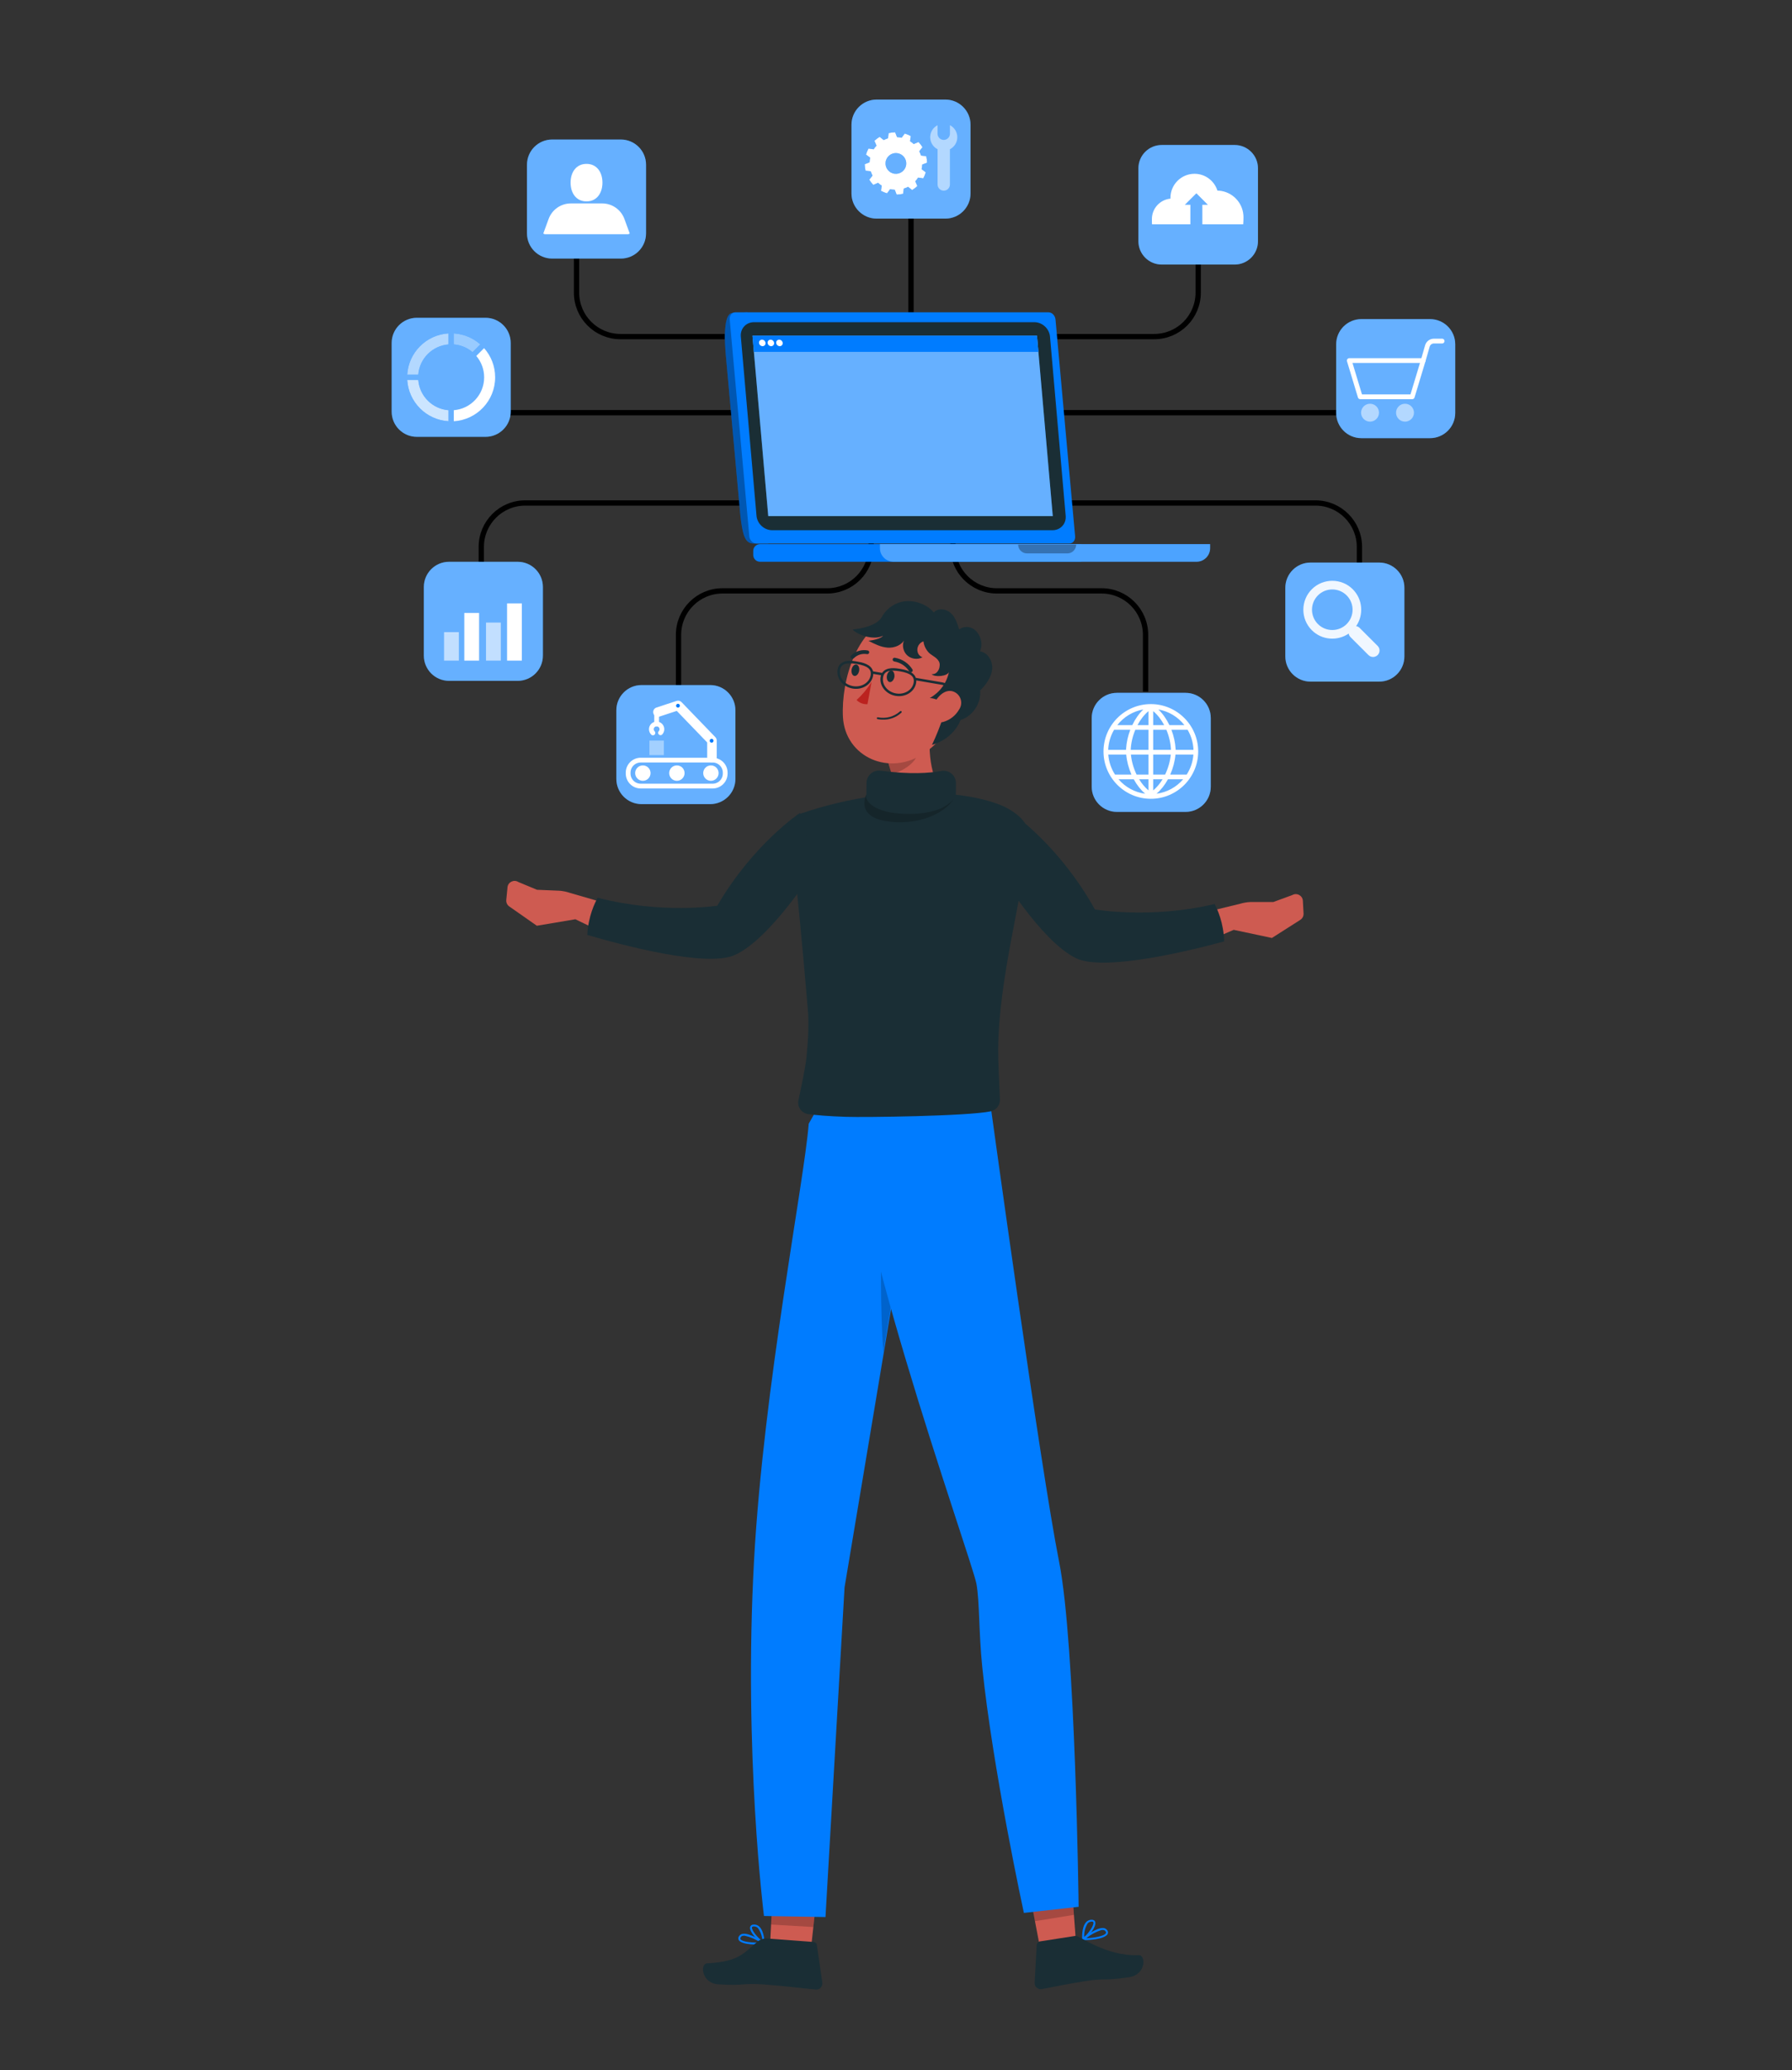 <?xml version="1.0" encoding="UTF-8" standalone="no"?>
<svg
   xmlns:dc="http://purl.org/dc/elements/1.1/"
   xmlns:cc="http://creativecommons.org/ns#"
   xmlns:rdf="http://www.w3.org/1999/02/22-rdf-syntax-ns#"
   xmlns:svg="http://www.w3.org/2000/svg"
   xmlns="http://www.w3.org/2000/svg"
   xmlns:sodipodi="http://sodipodi.sourceforge.net/DTD/sodipodi-0.dtd"
   xmlns:inkscape="http://www.inkscape.org/namespaces/inkscape"
   version="1.1"
   id="svg2"
   xml:space="preserve"
   width="450.667"
   height="520.667"
   viewBox="0 0 450.667 520.667"
   sodipodi:docname="api.svg"
   inkscape:version="1.0.2-2 (e86c870879, 2021-01-15)"><rect x="0" y="0" width="450.667" height="520.667" fill="#333333" stroke="none"/><defs
     id="defs6"><clipPath
       clipPathUnits="userSpaceOnUse"
       id="clipPath30"><path
         d="M 0,500 H 500 V 0 H 0 Z"
         id="path28" /></clipPath><clipPath
       clipPathUnits="userSpaceOnUse"
       id="clipPath164"><path
         d="m 412.608,208.664 h 35.918 V 161.06 h -35.918 z"
         id="path162" /></clipPath><clipPath
       clipPathUnits="userSpaceOnUse"
       id="clipPath232"><path
         d="M 0,500 H 500 V 0 H 0 Z"
         id="path230" /></clipPath><clipPath
       clipPathUnits="userSpaceOnUse"
       id="clipPath244"><path
         d="M 65.392,312.97 H 414.45 V 117.422 H 65.392 Z"
         id="path242" /></clipPath><clipPath
       clipPathUnits="userSpaceOnUse"
       id="clipPath260"><path
         d="M 0,500 H 500 V 0 H 0 Z"
         id="path258" /></clipPath><clipPath
       clipPathUnits="userSpaceOnUse"
       id="clipPath272"><path
         d="M 0,500 H 500 V 0 H 0 Z"
         id="path270" /></clipPath><clipPath
       clipPathUnits="userSpaceOnUse"
       id="clipPath304"><path
         d="m 224.743,95.313 h 8.309 v -3.969 h -8.309 z"
         id="path302" /></clipPath><clipPath
       clipPathUnits="userSpaceOnUse"
       id="clipPath340"><path
         d="m 274.065,96.809 h 7.827 v -4.359 h -7.827 z"
         id="path338" /></clipPath><clipPath
       clipPathUnits="userSpaceOnUse"
       id="clipPath356"><path
         d="m 245.487,237.034 h 4.402 v -37.231 h -4.402 z"
         id="path354" /></clipPath><clipPath
       clipPathUnits="userSpaceOnUse"
       id="clipPath384"><path
         d="m 246.851,315.655 h 5.587 v -6.779 h -5.587 z"
         id="path382" /></clipPath><clipPath
       clipPathUnits="userSpaceOnUse"
       id="clipPath432"><path
         d="m 242.349,305.038 h 16.813 v -5.252 h -16.813 z"
         id="path430" /></clipPath><clipPath
       clipPathUnits="userSpaceOnUse"
       id="clipPath472"><path
         d="M 0,500 H 500 V 0 H 0 Z"
         id="path470" /></clipPath><clipPath
       clipPathUnits="userSpaceOnUse"
       id="clipPath488"><path
         d="m 285.245,324.202 h 22.463 v -22.464 h -22.463 z"
         id="path486" /></clipPath><clipPath
       clipPathUnits="userSpaceOnUse"
       id="clipPath508"><path
         d="M 0,500 H 500 V 0 H 0 Z"
         id="path506" /></clipPath><clipPath
       clipPathUnits="userSpaceOnUse"
       id="clipPath524"><path
         d="m 321.773,348.782 h 22.464 v -22.464 h -22.464 z"
         id="path522" /></clipPath><clipPath
       clipPathUnits="userSpaceOnUse"
       id="clipPath540"><path
         d="m 325.174,345.342 h 14.373 v -14.373 h -14.373 z"
         id="path538" /></clipPath><clipPath
       clipPathUnits="userSpaceOnUse"
       id="clipPath560"><path
         d="M 0,500 H 500 V 0 H 0 Z"
         id="path558" /></clipPath><clipPath
       clipPathUnits="userSpaceOnUse"
       id="clipPath572"><path
         d="M 331.366,394.717 H 353.83 V 372.254 H 331.366 Z"
         id="path570" /></clipPath><clipPath
       clipPathUnits="userSpaceOnUse"
       id="clipPath588"><path
         d="m 336.065,378.748 h 9.979 v -3.38 h -9.979 z"
         id="path586" /></clipPath><clipPath
       clipPathUnits="userSpaceOnUse"
       id="clipPath616"><path
         d="M 0,500 H 500 V 0 H 0 Z"
         id="path614" /></clipPath><clipPath
       clipPathUnits="userSpaceOnUse"
       id="clipPath632"><path
         d="m 294.055,427.568 h 22.559 v -22.559 h -22.559 z"
         id="path630" /></clipPath><clipPath
       clipPathUnits="userSpaceOnUse"
       id="clipPath660"><path
         d="M 0,500 H 500 V 0 H 0 Z"
         id="path658" /></clipPath><clipPath
       clipPathUnits="userSpaceOnUse"
       id="clipPath672"><path
         d="m 239.921,436.138 h 22.464 v -22.464 h -22.464 z"
         id="path670" /></clipPath><clipPath
       clipPathUnits="userSpaceOnUse"
       id="clipPath696"><path
         d="m 254.773,431.302 h 5.113 v -12.353 h -5.113 z"
         id="path694" /></clipPath><clipPath
       clipPathUnits="userSpaceOnUse"
       id="clipPath716"><path
         d="M 0,500 H 500 V 0 H 0 Z"
         id="path714" /></clipPath><clipPath
       clipPathUnits="userSpaceOnUse"
       id="clipPath732"><path
         d="m 195.561,325.669 h 22.464 v -22.463 h -22.464 z"
         id="path730" /></clipPath><clipPath
       clipPathUnits="userSpaceOnUse"
       id="clipPath784"><path
         d="m 201.798,315.187 h 2.73 v -2.729 h -2.73 z"
         id="path782" /></clipPath><clipPath
       clipPathUnits="userSpaceOnUse"
       id="clipPath798"><path
         d="M 0,500 H 500 V 0 H 0 Z"
         id="path796" /></clipPath><clipPath
       clipPathUnits="userSpaceOnUse"
       id="clipPath814"><path
         d="m 159.242,348.928 h 22.464 v -22.463 h -22.464 z"
         id="path812" /></clipPath><clipPath
       clipPathUnits="userSpaceOnUse"
       id="clipPath830"><path
         d="m 163.056,335.653 h 2.792 v -5.369 h -2.792 z"
         id="path828" /></clipPath><clipPath
       clipPathUnits="userSpaceOnUse"
       id="clipPath844"><path
         d="m 170.973,337.462 h 2.791 v -7.178 h -2.791 z"
         id="path842" /></clipPath><clipPath
       clipPathUnits="userSpaceOnUse"
       id="clipPath862"><path
         d="M 0,500 H 500 V 0 H 0 Z"
         id="path860" /></clipPath><clipPath
       clipPathUnits="userSpaceOnUse"
       id="clipPath878"><path
         d="m 178.7,428.6 h 22.464 V 406.136 H 178.7 Z"
         id="path876" /></clipPath><clipPath
       clipPathUnits="userSpaceOnUse"
       id="clipPath906"><path
         d="M 0,500 H 500 V 0 H 0 Z"
         id="path904" /></clipPath><clipPath
       clipPathUnits="userSpaceOnUse"
       id="clipPath918"><path
         d="m 153.171,394.965 h 22.463 v -22.464 h -22.463 z"
         id="path916" /></clipPath><clipPath
       clipPathUnits="userSpaceOnUse"
       id="clipPath938"><path
         d="m 164.896,392.02 h 5.002 v -3.543 h -5.002 z"
         id="path936" /></clipPath><clipPath
       clipPathUnits="userSpaceOnUse"
       id="clipPath958"><path
         d="m 156.108,383.231 h 7.784 v -7.784 h -7.784 z"
         id="path956" /></clipPath><clipPath
       clipPathUnits="userSpaceOnUse"
       id="clipPath978"><path
         d="m 156.108,392.02 h 7.784 v -7.784 h -7.784 z"
         id="path976" /></clipPath><clipPath
       clipPathUnits="userSpaceOnUse"
       id="clipPath998"><path
         d="M 0,500 H 500 V 0 H 0 Z"
         id="path996" /></clipPath><clipPath
       clipPathUnits="userSpaceOnUse"
       id="clipPath1010"><path
         d="m 216.045,395.994 h 8.185 v -43.612 h -8.185 z"
         id="path1008" /></clipPath><clipPath
       clipPathUnits="userSpaceOnUse"
       id="clipPath1042"><path
         d="m 221.244,391.576 h 56.654 v -34.028 h -56.654 z"
         id="path1040" /></clipPath><clipPath
       clipPathUnits="userSpaceOnUse"
       id="clipPath1130"><path
         d="m 229.18,394.116 h 13.896 V 354.902 H 229.18 Z"
         id="path1128" /></clipPath><clipPath
       clipPathUnits="userSpaceOnUse"
       id="clipPath1146"><path
         d="m 234.624,394.116 h 17.364 v -39.214 h -17.364 z"
         id="path1144" /></clipPath><clipPath
       clipPathUnits="userSpaceOnUse"
       id="clipPath1186"><path
         d="m 245.29,352.262 h 62.295 v -3.327 H 245.29 Z"
         id="path1184" /></clipPath><clipPath
       clipPathUnits="userSpaceOnUse"
       id="clipPath1202"><path
         d="m 271.365,352.174 h 10.946 v -1.664 h -10.946 z"
         id="path1200" /></clipPath></defs><sodipodi:namedview
     pagecolor="#73ffff"
     bordercolor="#666666"
     borderopacity="1"
     objecttolerance="10"
     gridtolerance="10"
     guidetolerance="10"
     inkscape:pageopacity="0"
     inkscape:pageshadow="2"
     inkscape:window-width="1920"
     inkscape:window-height="1017"
     id="namedview4"
     showgrid="false"
     inkscape:zoom="0.9015611"
     inkscape:cx="252.00213"
     inkscape:cy="395.84185"
     inkscape:window-x="-8"
     inkscape:window-y="-8"
     inkscape:window-maximized="1"
     inkscape:current-layer="g10"
     inkscape:document-rotation="0" /><g
     id="g10"
     inkscape:groupmode="layer"
     inkscape:label="6048731"
     transform="matrix(1.333,0,0,-1.333,0,666.667)"><g
       id="g266"
       transform="translate(-79.279,45.202)"><g
         id="g268"
         clip-path="url(#clipPath272)"><g
           id="g274"
           transform="translate(193.279,284.581)"><path
             d="m 0,0 -6.443,1.867 c -0.623,0.215 -1.27,0.354 -1.927,0.414 l -4.317,0.182 -3.532,1.473 c -0.841,0.522 -1.939,-0.02 -2.035,-1.006 l -0.233,-2.385 c -0.047,-0.48 0.169,-0.948 0.564,-1.225 l 5.205,-3.642 7.267,1.223 6.525,-3.154 0.766,5.66 z"
             style="fill:#ce5b51;fill-opacity:1;fill-rule:nonzero;stroke:none"
             id="path276" /></g><g
           id="g278"
           transform="translate(306.719,282.816)"><path
             d="M 0,0 6.517,1.589 C 7.149,1.777 7.802,1.888 8.46,1.92 l 4.321,-0.003 3.592,1.319 c 0.863,0.486 1.937,-0.103 1.99,-1.092 l 0.131,-2.393 c 0.026,-0.481 -0.21,-0.94 -0.617,-1.199 l -5.356,-3.415 -7.208,1.533 -6.655,-2.871 -0.521,5.688 z"
             style="fill:#ce5b51;fill-opacity:1;fill-rule:nonzero;stroke:none"
             id="path280" /></g><g
           id="g282"
           transform="translate(233.836,101.561)"><path
             d="M 0,0 -1.535,-14.152 -9.261,-13.333 -8.479,2.1 Z"
             style="fill:#ce5b51;fill-opacity:1;fill-rule:nonzero;stroke:none"
             id="path284" /></g><g
           id="g286"
           transform="translate(219.795,89.703)"><path
             d="M 0,0 C -0.12,0.011 -0.24,0.005 -0.358,-0.02 -0.515,-0.034 -0.656,-0.119 -0.742,-0.251 -0.896,-0.472 -0.856,-0.587 -0.809,-0.653 -0.484,-1.19 1.49,-1.351 2.96,-1.28 2.063,-0.671 1.058,-0.236 0,0 m 1.13,-1.616 c -0.973,0.072 -1.965,0.326 -2.256,0.768 -0.149,0.258 -0.119,0.58 0.074,0.806 0.147,0.206 0.368,0.346 0.617,0.391 1.334,0.26 3.948,-1.504 4.063,-1.582 0.065,-0.044 0.095,-0.124 0.075,-0.2 C 3.682,-1.508 3.619,-1.563 3.542,-1.574 2.741,-1.658 1.934,-1.673 1.13,-1.616"
             style="fill:#007cff;fill-opacity:1;fill-rule:nonzero;stroke:none"
             id="path288" /></g><g
           id="g290"
           transform="translate(221.631,91.448)"><path
             d="M 0,0 -0.105,0.017 C -0.441,0.014 -0.473,-0.119 -0.49,-0.165 -0.578,-0.692 0.556,-2.113 1.483,-2.76 1.457,-1.865 1.157,-1 0.624,-0.281 0.457,-0.115 0.235,-0.016 0,0 Z M 1.677,-3.314 C 1.65,-3.319 1.623,-3.315 1.6,-3.302 0.695,-2.816 -1.059,-0.978 -0.826,-0.109 -0.791,0.102 -0.612,0.348 -0.097,0.36 0.278,0.372 0.643,0.229 0.911,-0.033 1.847,-0.928 1.897,-3.055 1.9,-3.154 1.9,-3.222 1.863,-3.283 1.805,-3.315 1.763,-3.331 1.718,-3.331 1.677,-3.314"
             style="fill:#007cff;fill-opacity:1;fill-rule:nonzero;stroke:none"
             id="path292" /></g><g
           id="g294"
           transform="translate(224.219,89.165)"><path
             d="m 0,0 8.545,-0.642 c 0.322,-0.023 0.584,-0.267 0.631,-0.587 l 1.023,-7.068 c 0.095,-0.626 -0.335,-1.211 -0.961,-1.307 -0.08,-0.011 -0.162,-0.015 -0.243,-0.01 -3.077,0.284 -5.803,0.659 -9.639,0.941 -4.525,0.339 -3.418,-0.289 -8.744,0.034 -3.209,0.199 -3.523,3.887 -2.15,3.964 6.281,0.317 7.067,2.147 9.635,4.194 C -1.35,-0.093 -0.672,0.078 0,0"
             style="fill:#1a2e35;fill-opacity:1;fill-rule:nonzero;stroke:none"
             id="path296" /></g><g
           id="g298"><g
             id="g300" /><g
             id="g312"><g
               clip-path="url(#clipPath304)"
               opacity="0.2"
               id="g310"><g
                 transform="translate(224.923,95.096)"
                 id="g308"><path
                   d="m 0,0 5.768,0.217 2.36,-0.985 -0.323,-2.984 -7.985,0.47 z"
                   style="fill:#000000;fill-opacity:1;fill-rule:nonzero;stroke:none"
                   id="path306" /></g></g></g></g><g
           id="g314"
           transform="translate(253.435,244.109)"><path
             d="m 0,0 -14.82,-88.69 -3.597,-62.192 -11.606,0.199 c 0,0 -3.879,30.595 -1.875,67.062 1.81,32.93 9.473,71.437 10.318,82.423 l 4.299,7.578 8.536,-1.067 z"
             style="fill:#007cff;fill-opacity:1;fill-rule:nonzero;stroke:none"
             id="path316" /></g><g
           id="g318"
           transform="translate(275.812,85.778)"><path
             d="m 0,0 6.6,0.756 c 0,0 -0.194,2.716 -0.52,7.105 C 6.008,8.84 5.931,9.904 5.847,11.03 L -1.735,9.686 -1.838,9.672 C -1.803,9.505 -1.776,9.334 -1.747,9.175 -1.577,8.285 -1.416,7.457 -1.273,6.672 -0.497,2.555 0,0 0,0"
             style="fill:#ce5b51;fill-opacity:1;fill-rule:nonzero;stroke:none"
             id="path320" /></g><g
           id="g322"
           transform="translate(284.212,89.227)"><path
             d="M 0,0 C 1.474,0.06 3.43,0.396 3.706,0.96 3.748,1.031 3.778,1.149 3.604,1.355 3.506,1.479 3.358,1.553 3.2,1.553 3.081,1.566 2.959,1.562 2.841,1.541 1.806,1.211 0.841,0.688 0,0 m -0.555,-0.345 c -0.077,0.004 -0.146,0.053 -0.173,0.126 -0.026,0.074 -0.003,0.157 0.057,0.206 0.108,0.088 2.561,2.082 3.916,1.94 C 3.496,1.904 3.729,1.784 3.895,1.592 4.107,1.384 4.166,1.064 4.041,0.795 3.789,0.327 2.821,-0.014 1.856,-0.174 1.059,-0.301 0.252,-0.358 -0.555,-0.345"
             style="fill:#007cff;fill-opacity:1;fill-rule:nonzero;stroke:none"
             id="path324" /></g><g
           id="g326"
           transform="translate(285.065,92.345)"><path
             d="m 0,0 c -0.233,-0.035 -0.446,-0.154 -0.597,-0.335 -0.469,-0.765 -0.692,-1.655 -0.638,-2.55 0.868,0.728 1.873,2.246 1.739,2.765 -0.022,0.044 -0.065,0.174 -0.4,0.147 L 0,0.001 Z m -1.507,-3.469 c -0.062,0.028 -0.104,0.086 -0.11,0.154 -0.006,0.098 -0.144,2.226 0.711,3.202 0.244,0.286 0.595,0.461 0.971,0.482 0.515,0.033 0.716,-0.196 0.769,-0.404 0.31,-0.846 -1.278,-2.836 -2.138,-3.402 -0.022,-0.015 -0.049,-0.022 -0.075,-0.018 -0.04,-0.021 -0.085,-0.025 -0.128,-0.014"
             style="fill:#007cff;fill-opacity:1;fill-rule:nonzero;stroke:none"
             id="path328" /></g><g
           id="g330"
           transform="translate(282.191,89.673)"><path
             d="M 0,0 -6.742,-1.047 C -7.061,-1.1 -7.301,-1.367 -7.32,-1.689 l -0.393,-7.146 c -0.04,-0.634 0.442,-1.18 1.075,-1.219 0.081,-0.006 0.163,-0.002 0.243,0.011 3.046,0.557 4.003,0.82 7.807,1.443 4.487,0.739 3.437,0.014 8.725,0.81 3.185,0.482 3.171,4.191 1.794,4.147 C 5.634,-3.885 0.664,0.138 0,0"
             style="fill:#1a2e35;fill-opacity:1;fill-rule:nonzero;stroke:none"
             id="path332" /></g><g
           id="g334"><g
             id="g336" /><g
             id="g348"><g
               clip-path="url(#clipPath340)"
               opacity="0.2"
               id="g346"><g
                 transform="translate(274.538,92.45)"
                 id="g344"><path
                   d="M 0,0 7.354,1.189 C 7.281,2.168 7.205,3.232 7.121,4.358 L -0.462,3.014 -0.473,2.503 C -0.304,1.613 -0.143,0.785 0,0"
                   style="fill:#000000;fill-opacity:1;fill-rule:nonzero;stroke:none"
                   id="path342" /></g></g></g></g><g
           id="g350"><g
             id="g352" /><g
             id="g364"><g
               clip-path="url(#clipPath356)"
               opacity="0.2"
               id="g362"><g
                 transform="translate(249.889,223.507)"
                 id="g360"><path
                   d="m 0,0 -3.96,-23.704 c -1.19,16.972 0.401,37.23 0.401,37.23 z"
                   style="fill:#000000;fill-opacity:1;fill-rule:nonzero;stroke:none"
                   id="path358" /></g></g></g></g><g
           id="g366"
           transform="translate(266.164,246.323)"><path
             d="m 0,0 c 0,0 9.419,-68.447 12.928,-86.056 3.115,-15.635 3.685,-65.106 3.685,-65.106 l -10.33,-1.155 c 0,0 -5.896,27.222 -7.848,46.363 -0.682,6.679 -0.488,12.279 -1.101,15.721 -0.808,4.538 -27.15,77.842 -22.245,89.411 z"
             style="fill:#007cff;fill-opacity:1;fill-rule:nonzero;stroke:none"
             id="path368" /></g><g
           id="g370"
           transform="translate(231.438,255.5)"><path
             d="m 0,0 c 0.292,3.07 0.493,6.07 0.253,8.922 -2.371,28.3 -3.216,30.01 -2.971,34.989 0.043,0.892 0.626,1.671 1.471,1.959 19.58,6.663 34.808,3.502 39.227,1.01 5.89,-3.318 3.538,-6.866 3.47,-7.883 -0.566,-8.384 -5.184,-23.935 -5.292,-37.546 -0.016,-1.996 0.203,-6.804 0.333,-9.459 0.052,-1.079 -0.687,-2.03 -1.745,-2.25 -4.395,-0.913 -23.649,-1.155 -27.268,-1.038 -3.443,0.111 -5.714,0.322 -7.167,0.519 -1.264,0.171 -2.104,1.389 -1.832,2.634 C -0.983,-5.675 -0.169,-1.769 0,0"
             style="fill:#1a2e35;fill-opacity:1;fill-rule:nonzero;stroke:none"
             id="path372" /></g><g
           id="g374"
           transform="translate(254.994,318.612)"><path
             d="m 0,0 c -0.747,-4.383 -0.44,-10.816 2.688,-13.658 0,0 -0.057,-4.464 -12.305,-9.585 -4.615,6.283 -1.333,9.249 -1.333,9.249 4.865,1.284 3.681,3.276 2.753,6.655 z"
             style="fill:#ce5b51;fill-opacity:1;fill-rule:nonzero;stroke:none"
             id="path376" /></g><g
           id="g378"><g
             id="g380" /><g
             id="g392"><g
               clip-path="url(#clipPath384)"
               opacity="0.2"
               id="g390"><g
                 transform="translate(251.667,315.655)"
                 id="g388"><path
                   d="m 0,0 -4.816,-4.381 c 0.231,-0.784 0.391,-1.586 0.478,-2.398 1.868,0.31 4.759,1.968 5.109,4.006 C 0.749,-1.799 0.483,-0.846 0,0"
                   style="fill:#000000;fill-opacity:1;fill-rule:nonzero;stroke:none"
                   id="path386" /></g></g></g></g><g
           id="g394"
           transform="translate(260.521,326.252)"><path
             d="m 0,0 c -1.785,-7.214 -2.392,-10.296 -6.763,-13.356 -6.577,-4.613 -15.044,-0.831 -15.45,6.762 -0.354,6.842 2.639,17.525 10.311,19.068 C -6.428,13.633 -1.05,10.136 0.109,4.662 0.436,3.121 0.398,1.524 0,0"
             style="fill:#ce5b51;fill-opacity:1;fill-rule:nonzero;stroke:none"
             id="path396" /></g><g
           id="g398"
           transform="translate(248.02,327.185)"><path
             d="m 0,0 c -0.115,-0.592 -0.519,-1.018 -0.902,-0.951 -0.384,0.066 -0.617,0.617 -0.512,1.208 0.104,0.592 0.519,1.017 0.902,0.951 C -0.128,1.142 0.072,0.569 0,0"
             style="fill:#1a2e35;fill-opacity:1;fill-rule:nonzero;stroke:none"
             id="path400" /></g><g
           id="g402"
           transform="translate(241.363,328.345)"><path
             d="m 0,0 c -0.115,-0.603 -0.519,-1.017 -0.903,-0.951 -0.383,0.066 -0.616,0.617 -0.511,1.209 0.104,0.592 0.518,1.017 0.902,0.94 C -0.128,1.12 0.104,0.592 0,0"
             style="fill:#1a2e35;fill-opacity:1;fill-rule:nonzero;stroke:none"
             id="path404" /></g><g
           id="g406"
           transform="translate(243.71,326.247)"><path
             d="m 0,0 c -0.782,-1.257 -1.732,-2.402 -2.824,-3.401 0.538,-0.547 1.285,-0.833 2.05,-0.787 z"
             style="fill:#bb221f;fill-opacity:1;fill-rule:nonzero;stroke:none"
             id="path408" /></g><g
           id="g410"
           transform="translate(245.739,319.144)"><path
             d="m 0,0 c -0.297,0.007 -0.594,0.039 -0.886,0.097 -0.095,0.013 -0.162,0.102 -0.148,0.197 0,0.002 0,0.004 0,0.006 0.025,0.096 0.119,0.155 0.215,0.137 C 0.673,0.132 2.22,0.553 3.352,1.572 3.419,1.643 3.531,1.646 3.603,1.578 3.673,1.511 3.676,1.398 3.609,1.327 2.635,0.416 1.333,-0.063 0,0"
             style="fill:#1a2e35;fill-opacity:1;fill-rule:nonzero;stroke:none"
             id="path412" /></g><g
           id="g414"
           transform="translate(251.171,328.09)"><path
             d="M 0,0 C -0.153,-0.025 -0.304,0.055 -0.371,0.195 -1.01,1.172 -2.028,1.837 -3.178,2.031 -3.374,2.062 -3.508,2.244 -3.479,2.44 -3.45,2.63 -3.272,2.761 -3.082,2.732 -3.077,2.731 -3.073,2.73 -3.068,2.73 -1.684,2.507 -0.464,1.691 0.271,0.496 0.354,0.322 0.279,0.114 0.105,0.031 v 0 C 0.074,0.011 0.037,0 0,0"
             style="fill:#1a2e35;fill-opacity:1;fill-rule:nonzero;stroke:none"
             id="path416" /></g><g
           id="g418"
           transform="translate(240.191,330.647)"><path
             d="m 0,0 c -0.127,-0.026 -0.258,0.015 -0.347,0.109 -0.131,0.145 -0.121,0.369 0.021,0.503 0.824,0.815 2,1.166 3.136,0.936 C 2.993,1.509 3.109,1.33 3.07,1.147 3.068,1.138 3.065,1.129 3.063,1.12 3.016,0.933 2.827,0.819 2.64,0.866 2.638,0.866 2.636,0.867 2.634,0.867 1.743,1.015 0.834,0.729 0.188,0.097 0.137,0.046 0.071,0.012 0,0"
             style="fill:#1a2e35;fill-opacity:1;fill-rule:nonzero;stroke:none"
             id="path420" /></g><g
           id="g422"
           transform="translate(259.019,305.394)"><path
             d="m 0,0 -1.285,0.212 -7.174,-3.904 -2.222,-0.083 -4.263,3.616 -1.42,-0.339 c -1.332,-4.102 -1.589,-8.478 -0.745,-12.708 l 2.412,-12.101 2.518,-13.242 0.052,0.002 0.534,1.218 2.003,4.562 2.739,5.205 5,12.719 1.419,5.241 C 0.416,-6.472 0.563,-3.193 0,0"
             style="fill:#1a2e35;fill-opacity:1;fill-rule:nonzero;stroke:none"
             id="path424" /></g><g
           id="g426"><g
             id="g428" /><g
             id="g440"><g
               clip-path="url(#clipPath432)"
               opacity="0.2"
               id="g438"><g
                 transform="translate(251.27,301.607)"
                 id="g436"><path
                   d="m 0,0 c -7.686,-0.071 -8.542,2.762 -8.542,2.762 l 0.008,0.669 c 0,0 -2.312,-4.365 4.357,-5.134 C 2.491,-2.472 6.942,0.682 7.89,2.583 7.891,2.585 7.891,2.587 7.892,2.59 7.136,1.581 5.148,0.048 0,0"
                   style="fill:#000000;fill-opacity:1;fill-rule:nonzero;stroke:none"
                   id="path434" /></g></g></g></g><g
           id="g442"
           transform="translate(260.238,336.165)"><path
             d="m 0,0 c -0.348,1.133 -0.732,2.324 -1.612,3.118 -0.879,0.794 -2.423,0.981 -3.179,0.067 -1.142,1.476 -3.397,2.294 -5.258,2.145 -1.86,-0.15 -3.613,-1.288 -4.506,-2.927 -0.896,-1.644 -3.7,-2.231 -5.564,-2.422 1.223,-1.224 4.245,-2.022 5.747,-1.164 -0.369,-0.583 -2.057,-0.891 -2.744,-0.96 1.149,-0.594 2.339,-1.202 3.63,-1.292 1.29,-0.09 2.719,0.475 3.242,1.658 -0.593,-0.916 -0.42,-2.199 0.324,-2.997 0.745,-0.799 2.047,-1.006 3.003,-0.479 -0.646,0.227 -0.986,0.786 -0.971,1.471 0.014,0.685 0.505,1.334 1.159,1.534 0.053,-0.837 0.605,-1.855 1.269,-2.367 0.664,-0.512 1.243,-0.717 1.65,-1.449 0.408,-0.734 -0.075,-2.503 -1.39,-2.378 0.596,-0.632 2.989,-0.404 3.277,0.415 -0.452,-2.141 -1.727,-3.831 -3.621,-4.929 0.537,0.016 0.871,-0.169 1.393,-0.302 0.521,-0.133 1.024,-0.435 1.275,-0.911 0.349,-0.662 0.142,-1.469 -0.09,-2.18 -0.604,-1.857 -1.327,-3.675 -2.163,-5.439 2.454,0.739 4.416,2.328 5.395,4.696 2.31,0.737 3.901,3.155 3.692,5.571 1.078,1.052 2.122,2.503 2.27,4.002 0.148,1.499 -0.803,3.179 -2.295,3.379 0.513,1.256 0.28,2.518 -0.538,3.6 C 2.576,0.542 1.092,0.806 0,0"
             style="fill:#1a2e35;fill-opacity:1;fill-rule:nonzero;stroke:none"
             id="path444" /></g><g
           id="g446"
           transform="translate(260.221,321.047)"><path
             d="m 0,0 c -0.656,-1.146 -1.737,-1.987 -3.008,-2.34 -1.698,-0.444 -2.526,1.08 -2.035,2.678 0.453,1.434 1.876,3.395 3.57,3.164 C -0.248,3.294 0.578,2.133 0.37,0.907 0.315,0.582 0.188,0.271 0,0"
             style="fill:#ce5b51;fill-opacity:1;fill-rule:nonzero;stroke:none"
             id="path448" /></g><g
           id="g450"
           transform="translate(248.334,324.088)"><path
             d="M 0,0 C -1.593,0.271 -2.696,1.634 -2.457,3.037 -2.262,4.18 -1.315,4.521 0.711,4.175 2.737,3.831 3.518,3.196 3.323,2.053 3.084,0.65 1.594,-0.271 0,0 m -8.115,1.382 c -1.593,0.271 -2.696,1.634 -2.457,3.037 0.195,1.143 1.142,1.483 3.168,1.138 C -5.378,5.212 -4.597,4.578 -4.792,3.435 -5.03,2.032 -6.521,1.111 -8.115,1.382 M 8.644,2.105 3.726,2.942 C 3.311,4.201 1.541,4.505 0.789,4.633 0.007,4.766 -1.875,5.082 -2.632,3.875 l -1.717,0.292 c -0.315,1.39 -2.195,1.715 -2.977,1.848 -0.916,0.156 -3.348,0.57 -3.704,-1.518 -0.282,-1.656 0.991,-3.259 2.837,-3.573 1.846,-0.314 3.578,0.777 3.86,2.433 0.02,0.116 0.027,0.226 0.031,0.331 l 1.468,-0.25 C -2.866,3.337 -2.895,3.231 -2.915,3.115 -3.197,1.459 -1.924,-0.143 -0.078,-0.458 1.768,-0.772 3.499,0.319 3.781,1.975 3.811,2.148 3.815,2.306 3.808,2.457 L 8.566,1.647 C 9.215,1.537 9.809,1.202 10.239,0.704 l 0.352,0.302 c -0.5,0.58 -1.192,0.971 -1.947,1.099"
             style="fill:#1a2e35;fill-opacity:1;fill-rule:nonzero;stroke:none"
             id="path452" /></g><g
           id="g454"
           transform="translate(192.044,285.545)"><path
             d="m 0,0 c 12.063,-3.145 22.559,-1.507 22.559,-1.507 6.813,11.691 15.598,17.502 15.598,17.502 L 40.966,5.5 c 0,0 -8.336,-13.258 -15.091,-16.306 -5.353,-2.415 -21.396,1.895 -27.834,3.79 C -1.79,-3.512 -0.54,-0.952 0,0"
             style="fill:#1a2e35;fill-opacity:1;fill-rule:nonzero;stroke:none"
             id="path456" /></g><g
           id="g458"
           transform="translate(308.429,284.358)"><path
             d="M 0,0 C -12.128,-2.882 -22.586,-1.016 -22.586,-1.016 -29.144,10.819 -37.8,16.82 -37.8,16.82 L -40.837,6.388 c 0,0 8.046,-13.436 14.733,-16.629 5.299,-2.53 21.432,1.429 27.91,3.184 C 1.713,-3.55 0.52,-0.963 0,0"
             style="fill:#1a2e35;fill-opacity:1;fill-rule:nonzero;stroke:none"
             id="path460" /></g><g
           id="g462"
           transform="translate(242.76,307.206)"><path
             d="m 0,0 -0.031,-2.837 c 0,0 0.603,-3.08 8.289,-3.009 7.686,0.072 8.595,3.706 8.595,3.706 l 0.022,2.063 C 16.892,1.408 15.552,2.531 14.093,2.255 11.882,1.837 8.226,1.572 2.634,2.307 1.246,2.489 0.016,1.4 0,0"
             style="fill:#1a2e35;fill-opacity:1;fill-rule:nonzero;stroke:none"
             id="path464" /></g></g></g><g
       id="g466"
       transform="translate(-79.279,45.202)"><g
         id="g468"
         clip-path="url(#clipPath472)"><g
           id="g474"
           transform="translate(295.402,324.413)"><path
             d="m 0,0 v 10.73 c 0,4.582 -3.715,8.297 -8.297,8.297 h -19.746 c -4.582,0 -8.296,3.714 -8.296,8.297 v 8.287"
             style="fill:none;stroke:#000000;stroke-width:1;stroke-linecap:butt;stroke-linejoin:miter;stroke-miterlimit:10;stroke-dasharray:none;stroke-opacity:1"
             id="path476" /></g><g
           id="g478"
           transform="translate(302.953,324.202)"><path
             d="m 0,0 h -12.954 c -2.626,0 -4.755,-2.129 -4.755,-4.755 v -12.953 c 0,-2.627 2.129,-4.756 4.755,-4.756 H 0 c 2.626,0 4.755,2.129 4.755,4.756 V -4.755 C 4.755,-2.129 2.626,0 0,0"
             style="fill:#007cff;fill-opacity:1;fill-rule:nonzero;stroke:none"
             id="path480" /></g><g
           id="g482"><g
             id="g484" /><g
             id="g496"><g
               clip-path="url(#clipPath488)"
               opacity="0.4"
               id="g494"><g
                 transform="translate(302.953,324.202)"
                 id="g492"><path
                   d="m 0,0 h -12.954 c -2.626,0 -4.755,-2.129 -4.755,-4.755 v -12.953 c 0,-2.627 2.129,-4.756 4.755,-4.756 H 0 c 2.626,0 4.755,2.129 4.755,4.756 V -4.755 C 4.755,-2.129 2.626,0 0,0"
                   style="fill:#ffffff;fill-opacity:1;fill-rule:nonzero;stroke:none"
                   id="path490" /></g></g></g></g><g
           id="g498"
           transform="translate(303.161,308.777)"><path
             d="m 0,0 h -3.102 c 0.534,1.212 0.88,2.534 0.991,3.782 h 3.38 C 1.171,2.434 0.735,1.134 0,0 m -5.689,-3.61 c 0.832,0.714 1.567,1.642 2.157,2.728 h 2.87 C -1.957,-2.388 -3.737,-3.351 -5.689,-3.61 m -0.629,0.624 v 2.104 h 1.771 c -0.504,-0.83 -1.107,-1.546 -1.771,-2.104 m 0,6.768 h 3.321 C -3.118,2.522 -3.493,1.195 -4.07,0 h -2.248 z m 0,4.668 h 2.492 C -3.313,7.224 -3.01,5.901 -2.965,4.664 h -3.353 z m 0,3.528 c 0.806,-0.677 1.515,-1.579 2.077,-2.646 h -2.077 z m 5.891,-2.646 h -2.828 c -0.555,1.162 -1.267,2.169 -2.087,2.96 1.944,-0.346 3.685,-1.392 4.915,-2.96 M 1.285,4.664 h -3.359 l -0.007,0.211 h -0.01 C -2.154,6.032 -2.43,7.28 -2.879,8.45 H 0.177 C 0.855,7.301 1.236,6 1.285,4.664 m -8.486,4.668 h -2.078 c 0.562,1.067 1.271,1.97 2.078,2.647 z m 0,-4.668 h -3.355 c 0.042,1.22 0.346,2.552 0.863,3.786 h 2.492 z m 0,-4.664 h -2.247 c -0.577,1.195 -0.953,2.523 -1.074,3.782 h 3.321 z m 0,-2.984 c -0.664,0.557 -1.266,1.272 -1.77,2.102 h 1.77 z m -5.656,2.102 h 2.871 c 0.59,-1.086 1.325,-2.014 2.158,-2.728 -1.953,0.258 -3.734,1.222 -5.029,2.728 M -13.519,0 c -0.735,1.134 -1.171,2.434 -1.269,3.782 h 3.381 c 0.11,-1.249 0.457,-2.57 0.99,-3.782 z m -0.177,8.45 h 3.056 c -0.449,-1.17 -0.725,-2.417 -0.788,-3.573 l -0.019,-0.213 h -3.357 c 0.049,1.336 0.429,2.637 1.108,3.786 m 5.516,3.841 C -9,11.5 -9.71,10.493 -10.265,9.332 h -2.827 c 1.23,1.567 2.97,2.614 4.912,2.959 m 1.42,1.01 c -4.925,0 -8.932,-4.008 -8.932,-8.933 0,-4.926 4.007,-8.933 8.932,-8.933 4.926,0 8.934,4.007 8.934,8.933 0,4.925 -4.008,8.933 -8.934,8.933"
             style="fill:#ffffff;fill-opacity:1;fill-rule:nonzero;stroke:none"
             id="path500" /></g></g></g><g
       id="g502"
       transform="translate(-79.279,45.202)"><g
         id="g504"
         clip-path="url(#clipPath508)"><g
           id="g510"
           transform="translate(280.334,360.024)"><path
             d="m 0,0 h 47.122 c 4.583,0 8.297,-3.714 8.297,-8.297 v -10.73"
             style="fill:none;stroke:#000000;stroke-width:1;stroke-linecap:butt;stroke-linejoin:miter;stroke-miterlimit:10;stroke-dasharray:none;stroke-opacity:1"
             id="path512" /></g><g
           id="g514"
           transform="translate(339.482,348.782)"><path
             d="m 0,0 h -12.953 c -2.627,0 -4.755,-2.129 -4.755,-4.755 v -12.953 c 0,-2.627 2.128,-4.756 4.755,-4.756 H 0 c 2.626,0 4.755,2.129 4.755,4.756 V -4.755 C 4.755,-2.129 2.626,0 0,0"
             style="fill:#007cff;fill-opacity:1;fill-rule:nonzero;stroke:none"
             id="path516" /></g><g
           id="g518"><g
             id="g520" /><g
             id="g532"><g
               clip-path="url(#clipPath524)"
               opacity="0.4"
               id="g530"><g
                 transform="translate(339.482,348.782)"
                 id="g528"><path
                   d="m 0,0 h -12.953 c -2.627,0 -4.755,-2.129 -4.755,-4.755 v -12.953 c 0,-2.627 2.128,-4.756 4.755,-4.756 H 0 c 2.626,0 4.755,2.129 4.755,4.756 V -4.755 C 4.755,-2.129 2.626,0 0,0"
                   style="fill:#ffffff;fill-opacity:1;fill-rule:nonzero;stroke:none"
                   id="path526" /></g></g></g></g><g
           id="g534"><g
             id="g536" /><g
             id="g548"><g
               clip-path="url(#clipPath540)"
               opacity="0.9"
               id="g546"><g
                 transform="translate(333.341,337.175)"
                 id="g544"><path
                   d="m 0,0 c -1.493,-1.493 -3.922,-1.493 -5.415,0 -1.493,1.493 -1.493,3.922 0,5.416 C -3.922,6.908 -1.493,6.908 0,5.415 1.493,3.922 1.493,1.493 0,0 M 1.155,6.57 C -0.975,8.7 -4.44,8.7 -6.57,6.57 -8.7,4.44 -8.7,0.975 -6.569,-1.155 -4.68,-3.044 -1.742,-3.253 0.384,-1.79 0.425,-2.034 0.536,-2.268 0.724,-2.456 l 3.392,-3.391 c 0.478,-0.479 1.254,-0.479 1.732,0 0.478,0.478 0.478,1.253 0,1.731 l -3.392,3.392 c -0.188,0.188 -0.422,0.3 -0.665,0.34 1.462,2.126 1.253,5.065 -0.636,6.954"
                   style="fill:#ffffff;fill-opacity:1;fill-rule:nonzero;stroke:none"
                   id="path542" /></g></g></g></g></g></g><g
       id="g550"
       transform="translate(199.934,422.259)"><path
         d="M 0,0 H 60.318"
         style="fill:none;stroke:#000000;stroke-width:1;stroke-linecap:butt;stroke-linejoin:miter;stroke-miterlimit:10;stroke-dasharray:none;stroke-opacity:1"
         id="path552" /></g><g
       id="g554"
       transform="translate(-79.279,45.202)"><g
         id="g556"
         clip-path="url(#clipPath560)"><g
           id="g562"
           transform="translate(349.074,394.717)"><path
             d="m 0,0 h -12.953 c -2.627,0 -4.755,-2.129 -4.755,-4.755 v -12.953 c 0,-2.626 2.128,-4.756 4.755,-4.756 H 0 c 2.626,0 4.755,2.13 4.755,4.756 V -4.755 C 4.755,-2.129 2.626,0 0,0"
             style="fill:#007cff;fill-opacity:1;fill-rule:nonzero;stroke:none"
             id="path564" /></g><g
           id="g566"><g
             id="g568" /><g
             id="g580"><g
               clip-path="url(#clipPath572)"
               opacity="0.4"
               id="g578"><g
                 transform="translate(349.074,394.717)"
                 id="g576"><path
                   d="m 0,0 h -12.953 c -2.627,0 -4.755,-2.129 -4.755,-4.755 v -12.953 c 0,-2.626 2.128,-4.756 4.755,-4.756 H 0 c 2.626,0 4.755,2.13 4.755,4.756 V -4.755 C 4.755,-2.129 2.626,0 0,0"
                   style="fill:#ffffff;fill-opacity:1;fill-rule:nonzero;stroke:none"
                   id="path574" /></g></g></g></g><g
           id="g582"><g
             id="g584" /><g
             id="g600"><g
               clip-path="url(#clipPath588)"
               opacity="0.5"
               id="g598"><g
                 transform="translate(339.445,377.058)"
                 id="g592"><path
                   d="m 0,0 c 0,-0.933 -0.756,-1.69 -1.69,-1.69 -0.933,0 -1.69,0.757 -1.69,1.69 0,0.934 0.757,1.69 1.69,1.69 C -0.756,1.69 0,0.934 0,0"
                   style="fill:#ffffff;fill-opacity:1;fill-rule:nonzero;stroke:none"
                   id="path590" /></g><g
                 transform="translate(346.044,377.058)"
                 id="g596"><path
                   d="m 0,0 c 0,-0.933 -0.757,-1.69 -1.69,-1.69 -0.934,0 -1.69,0.757 -1.69,1.69 0,0.934 0.756,1.69 1.69,1.69 C -0.757,1.69 0,0.934 0,0"
                   style="fill:#ffffff;fill-opacity:1;fill-rule:nonzero;stroke:none"
                   id="path594" /></g></g></g></g><g
           id="g602"
           transform="translate(345.719,380.057)"><path
             d="m 0,0 h -9.816 l -2.065,6.835 H 2.065 Z"
             style="fill:none;stroke:#ffffff;stroke-width:0.9;stroke-linecap:round;stroke-linejoin:round;stroke-miterlimit:10;stroke-dasharray:none;stroke-opacity:1"
             id="path604" /></g><g
           id="g606"
           transform="translate(347.784,386.892)"><path
             d="M 0,0 0.79,2.753 C 0.947,3.301 1.448,3.678 2.018,3.678 H 3.573"
             style="fill:none;stroke:#ffffff;stroke-width:0.9;stroke-linecap:round;stroke-linejoin:round;stroke-miterlimit:10;stroke-dasharray:none;stroke-opacity:1"
             id="path608" /></g></g></g><g
       id="g610"
       transform="translate(-79.279,45.202)"><g
         id="g612"
         clip-path="url(#clipPath616)"><g
           id="g618"
           transform="translate(277.375,391.417)"><path
             d="m 0,0 h 19.663 c 4.582,0 8.296,3.714 8.296,8.297 v 10.73"
             style="fill:none;stroke:#000000;stroke-width:1;stroke-linecap:butt;stroke-linejoin:miter;stroke-miterlimit:10;stroke-dasharray:none;stroke-opacity:1"
             id="path620" /></g><g
           id="g622"
           transform="translate(312.214,405.009)"><path
             d="m 0,0 h -13.76 c -2.43,0 -4.4,1.97 -4.4,4.399 v 13.76 c 0,2.43 1.97,4.4 4.4,4.4 H 0 c 2.43,0 4.399,-1.97 4.399,-4.4 V 4.399 C 4.399,1.97 2.43,0 0,0"
             style="fill:#007cff;fill-opacity:1;fill-rule:nonzero;stroke:none"
             id="path624" /></g><g
           id="g626"><g
             id="g628" /><g
             id="g640"><g
               clip-path="url(#clipPath632)"
               opacity="0.4"
               id="g638"><g
                 transform="translate(312.214,405.009)"
                 id="g636"><path
                   d="m 0,0 h -13.76 c -2.43,0 -4.4,1.97 -4.4,4.399 v 13.76 c 0,2.43 1.97,4.4 4.4,4.4 H 0 c 2.43,0 4.399,-1.97 4.399,-4.4 V 4.399 C 4.399,1.97 2.43,0 0,0"
                   style="fill:#ffffff;fill-opacity:1;fill-rule:nonzero;stroke:none"
                   id="path634" /></g></g></g></g><g
           id="g642"
           transform="translate(313.879,413.933)"><path
             d="m 0,0 c 0,-0.24 -0.02,-1.09 -0.05,-1.33 h -7.71 v 3.675 h 1.05 l -2.18,2.18 -2.18,-2.18 h 1.05 V -1.33 h -7.24 c -0.02,0.12 -0.02,0.86 -0.02,0.99 0,2.01 1.54,3.67 3.5,3.85 v 0.15 c 0,2.5 2.03,4.54 4.54,4.54 2.03,0 3.74,-1.33 4.32,-3.17 C -4.64,5.02 -4.37,5 -4.11,4.95 -1.77,4.52 0,2.47 0,0"
             style="fill:#ffffff;fill-opacity:1;fill-rule:nonzero;stroke:none"
             id="path644" /></g></g></g><g
       id="g646"
       transform="translate(171.874,441.195)"><path
         d="M 0,0 V 20.55 Z"
         style="fill:#1a2e35;fill-opacity:1;fill-rule:nonzero;stroke:none"
         id="path648" /></g><g
       id="g650"
       transform="translate(171.874,441.196)"><path
         d="M 0,0 V 20.549"
         style="fill:none;stroke:#000000;stroke-width:1;stroke-linecap:butt;stroke-linejoin:miter;stroke-miterlimit:10;stroke-dasharray:none;stroke-opacity:1"
         id="path652" /></g><g
       id="g654"
       transform="translate(-79.279,45.202)"><g
         id="g656"
         clip-path="url(#clipPath660)"><g
           id="g662"
           transform="translate(257.63,436.138)"><path
             d="m 0,0 h -12.953 c -2.627,0 -4.755,-2.129 -4.755,-4.755 v -12.953 c 0,-2.627 2.128,-4.756 4.755,-4.756 H 0 c 2.626,0 4.755,2.129 4.755,4.756 V -4.755 C 4.755,-2.129 2.626,0 0,0"
             style="fill:#007cff;fill-opacity:1;fill-rule:nonzero;stroke:none"
             id="path664" /></g><g
           id="g666"><g
             id="g668" /><g
             id="g680"><g
               clip-path="url(#clipPath672)"
               opacity="0.4"
               id="g678"><g
                 transform="translate(257.63,436.138)"
                 id="g676"><path
                   d="m 0,0 h -12.953 c -2.627,0 -4.755,-2.129 -4.755,-4.755 v -12.953 c 0,-2.627 2.128,-4.756 4.755,-4.756 H 0 c 2.626,0 4.755,2.129 4.755,4.756 V -4.755 C 4.755,-2.129 2.626,0 0,0"
                   style="fill:#ffffff;fill-opacity:1;fill-rule:nonzero;stroke:none"
                   id="path674" /></g></g></g></g><g
           id="g682"
           transform="translate(248.043,422.144)"><path
             d="m 0,0 c -1.072,0.142 -1.827,1.127 -1.685,2.199 0.143,1.073 1.127,1.827 2.2,1.685 C 1.588,3.742 2.342,2.757 2.2,1.685 2.058,0.612 1.073,-0.143 0,0 M 5.185,1.289 C 5.204,1.436 5.216,1.582 5.223,1.727 L 6.139,2.088 C 6.128,2.506 6.073,2.917 5.978,3.313 L 5.001,3.426 C 4.913,3.708 4.8,3.979 4.665,4.238 l 0.612,0.77 C 5.062,5.36 4.81,5.689 4.525,5.989 L 3.623,5.599 C 3.408,5.797 3.175,5.977 2.926,6.135 L 3.072,7.107 C 2.714,7.303 2.333,7.463 1.931,7.582 L 1.343,6.791 C 1.202,6.823 1.058,6.85 0.911,6.869 0.764,6.889 0.618,6.9 0.473,6.907 L 0.112,7.823 C -0.307,7.813 -0.717,7.757 -1.113,7.662 L -1.227,6.686 C -1.508,6.597 -1.779,6.484 -2.039,6.349 L -2.808,6.961 C -3.161,6.746 -3.49,6.494 -3.79,6.209 L -3.399,5.307 C -3.597,5.092 -3.777,4.859 -3.936,4.611 L -4.908,4.756 C -5.103,4.398 -5.264,4.017 -5.382,3.615 l 0.79,-0.587 C -4.623,2.886 -4.65,2.742 -4.669,2.595 -4.689,2.448 -4.701,2.302 -4.707,2.157 L -5.623,1.796 c 0.01,-0.419 0.065,-0.829 0.16,-1.225 l 0.977,-0.113 c 0.089,-0.282 0.201,-0.553 0.337,-0.812 l -0.613,-0.77 c 0.216,-0.352 0.468,-0.681 0.752,-0.981 l 0.903,0.39 c 0.214,-0.198 0.447,-0.378 0.696,-0.536 l -0.146,-0.973 c 0.359,-0.195 0.74,-0.355 1.142,-0.474 l 0.587,0.791 c 0.142,-0.032 0.286,-0.059 0.432,-0.078 0.147,-0.02 0.293,-0.031 0.438,-0.038 l 0.361,-0.916 c 0.419,0.01 0.829,0.065 1.226,0.161 l 0.113,0.976 c 0.281,0.089 0.553,0.201 0.812,0.337 l 0.769,-0.612 c 0.353,0.215 0.682,0.467 0.982,0.751 l -0.39,0.903 c 0.197,0.215 0.377,0.447 0.536,0.696 l 0.972,-0.145 c 0.195,0.358 0.356,0.739 0.474,1.141 l -0.79,0.587 c 0.032,0.142 0.059,0.286 0.078,0.433"
             style="fill:#007cff;fill-opacity:1;fill-rule:nonzero;stroke:none"
             id="path684" /></g><g
           id="g686"
           transform="translate(248.043,422.144)"><path
             d="m 0,0 c -1.072,0.142 -1.827,1.127 -1.685,2.199 0.143,1.073 1.127,1.827 2.2,1.685 C 1.588,3.742 2.342,2.757 2.2,1.685 2.058,0.612 1.073,-0.143 0,0 M 5.185,1.289 C 5.204,1.436 5.216,1.582 5.223,1.727 L 6.139,2.088 C 6.128,2.506 6.073,2.917 5.978,3.313 L 5.001,3.426 C 4.913,3.708 4.8,3.979 4.665,4.238 l 0.612,0.77 C 5.062,5.36 4.81,5.689 4.525,5.989 L 3.623,5.599 C 3.408,5.797 3.175,5.977 2.926,6.135 L 3.072,7.107 C 2.714,7.303 2.333,7.463 1.931,7.582 L 1.343,6.791 C 1.202,6.823 1.058,6.85 0.911,6.869 0.764,6.889 0.618,6.9 0.473,6.907 L 0.112,7.823 C -0.307,7.813 -0.717,7.757 -1.113,7.662 L -1.227,6.686 C -1.508,6.597 -1.779,6.484 -2.039,6.349 L -2.808,6.961 C -3.161,6.746 -3.49,6.494 -3.79,6.209 L -3.399,5.307 C -3.597,5.092 -3.777,4.859 -3.936,4.611 L -4.908,4.756 C -5.103,4.398 -5.264,4.017 -5.382,3.615 l 0.79,-0.587 C -4.623,2.886 -4.65,2.742 -4.669,2.595 -4.689,2.448 -4.701,2.302 -4.707,2.157 L -5.623,1.796 c 0.01,-0.419 0.065,-0.829 0.16,-1.225 l 0.977,-0.113 c 0.089,-0.282 0.201,-0.553 0.337,-0.812 l -0.613,-0.77 c 0.216,-0.352 0.468,-0.681 0.752,-0.981 l 0.903,0.39 c 0.214,-0.198 0.447,-0.378 0.696,-0.536 l -0.146,-0.973 c 0.359,-0.195 0.74,-0.355 1.142,-0.474 l 0.587,0.791 c 0.142,-0.032 0.286,-0.059 0.432,-0.078 0.147,-0.02 0.293,-0.031 0.438,-0.038 l 0.361,-0.916 c 0.419,0.01 0.829,0.065 1.226,0.161 l 0.113,0.976 c 0.281,0.089 0.553,0.201 0.812,0.337 l 0.769,-0.612 c 0.353,0.215 0.682,0.467 0.982,0.751 l -0.39,0.903 c 0.197,0.215 0.377,0.447 0.536,0.696 l 0.972,-0.145 c 0.195,0.358 0.356,0.739 0.474,1.141 l -0.79,0.587 c 0.032,0.142 0.059,0.286 0.078,0.433"
             style="fill:#ffffff;fill-opacity:1;fill-rule:nonzero;stroke:none"
             id="path688" /></g><g
           id="g690"><g
             id="g692" /><g
             id="g708"><g
               clip-path="url(#clipPath696)"
               opacity="0.5"
               id="g706"><g
                 transform="translate(257.33,426.478)"
                 id="g700"><path
                   d="m 0,0 c -0.42,0 -0.817,0.1 -1.166,0.285 -0.826,0.42 -1.391,1.278 -1.391,2.272 0,0.989 0.565,1.847 1.391,2.267 V 3.212 c 0,-0.321 0.132,-0.615 0.344,-0.827 C -0.61,2.177 -0.321,2.046 0,2.046 c 0.642,0 1.166,0.52 1.166,1.166 V 4.824 C 1.992,4.404 2.557,3.546 2.557,2.557 2.557,1.563 1.992,0.705 1.166,0.285 0.817,0.1 0.42,0 0,0"
                   style="fill:#ffffff;fill-opacity:1;fill-rule:nonzero;stroke:none"
                   id="path698" /></g><g
                 transform="translate(256.165,420.114)"
                 id="g704"><path
                   d="m 0,0 v 7.079 c 0,0.643 0.521,1.164 1.165,1.164 0.643,0 1.164,-0.521 1.164,-1.164 L 2.329,0 C 2.329,-0.643 1.808,-1.165 1.165,-1.165 0.521,-1.165 0,-0.643 0,0"
                   style="fill:#ffffff;fill-opacity:1;fill-rule:nonzero;stroke:none"
                   id="path702" /></g></g></g></g></g></g><g
       id="g710"
       transform="translate(-79.279,45.202)"><g
         id="g712"
         clip-path="url(#clipPath716)"><g
           id="g718"
           transform="translate(207.291,324.413)"><path
             d="m 0,0 v 10.73 c 0,4.582 3.715,8.297 8.297,8.297 h 19.746 c 4.582,0 8.296,3.714 8.296,8.297 v 8.287"
             style="fill:none;stroke:#000000;stroke-width:1;stroke-linecap:butt;stroke-linejoin:miter;stroke-miterlimit:10;stroke-dasharray:none;stroke-opacity:1"
             id="path720" /></g><g
           id="g722"
           transform="translate(213.27,325.669)"><path
             d="m 0,0 h -12.953 c -2.627,0 -4.755,-2.129 -4.755,-4.755 v -12.953 c 0,-2.627 2.128,-4.756 4.755,-4.756 H 0 c 2.626,0 4.755,2.129 4.755,4.756 V -4.755 C 4.755,-2.129 2.626,0 0,0"
             style="fill:#007cff;fill-opacity:1;fill-rule:nonzero;stroke:none"
             id="path724" /></g><g
           id="g726"><g
             id="g728" /><g
             id="g740"><g
               clip-path="url(#clipPath732)"
               opacity="0.4"
               id="g738"><g
                 transform="translate(213.27,325.669)"
                 id="g736"><path
                   d="m 0,0 h -12.953 c -2.627,0 -4.755,-2.129 -4.755,-4.755 v -12.953 c 0,-2.627 2.128,-4.756 4.755,-4.756 H 0 c 2.626,0 4.755,2.129 4.755,4.756 V -4.755 C 4.755,-2.129 2.626,0 0,0"
                   style="fill:#ffffff;fill-opacity:1;fill-rule:nonzero;stroke:none"
                   id="path734" /></g></g></g></g><g
           id="g742"
           transform="translate(214.854,309.059)"><path
             d="m 0,0 c 0,-0.802 -0.65,-1.453 -1.453,-1.453 -0.802,0 -1.452,0.651 -1.452,1.453 0,0.802 0.65,1.453 1.452,1.453 C -0.65,1.453 0,0.802 0,0"
             style="fill:#ffffff;fill-opacity:1;fill-rule:nonzero;stroke:none"
             id="path744" /></g><g
           id="g746"
           transform="translate(208.435,309.059)"><path
             d="m 0,0 c 0,-0.802 -0.65,-1.453 -1.453,-1.453 -0.802,0 -1.452,0.651 -1.452,1.453 0,0.802 0.65,1.453 1.452,1.453 C -0.65,1.453 0,0.802 0,0"
             style="fill:#ffffff;fill-opacity:1;fill-rule:nonzero;stroke:none"
             id="path748" /></g><g
           id="g750"
           transform="translate(202.016,309.059)"><path
             d="m 0,0 c 0,-0.802 -0.65,-1.453 -1.453,-1.453 -0.802,0 -1.452,0.651 -1.452,1.453 0,0.802 0.65,1.453 1.452,1.453 C -0.65,1.453 0,0.802 0,0"
             style="fill:#ffffff;fill-opacity:1;fill-rule:nonzero;stroke:none"
             id="path752" /></g><g
           id="g754"
           transform="translate(213.732,306.608)"><path
             d="m 0,0 h -13.575 c -1.308,0 -2.369,1.06 -2.369,2.368 v 0.164 c 0,1.308 1.061,2.368 2.369,2.368 H 0 C 1.308,4.9 2.368,3.84 2.368,2.532 V 2.368 C 2.368,1.06 1.308,0 0,0 Z"
             style="fill:none;stroke:#ffffff;stroke-width:0.9;stroke-linecap:round;stroke-linejoin:round;stroke-miterlimit:10;stroke-dasharray:none;stroke-opacity:1"
             id="path756" /></g><g
           id="g758"
           transform="translate(213.6,311.092)"><path
             d="M 0,0 C -0.497,0 -0.9,0.403 -0.9,0.9 V 3.75 L -6.644,9.703 -9.906,8.629 c -0.471,-0.155 -0.982,0.101 -1.136,0.574 -0.156,0.472 0.101,0.981 0.573,1.136 l 3.799,1.25 c 0.328,0.108 0.689,0.019 0.929,-0.23 L 0.647,4.738 C 0.81,4.57 0.9,4.346 0.9,4.113 V 0.9 C 0.9,0.403 0.497,0 0,0"
             style="fill:#ffffff;fill-opacity:1;fill-rule:nonzero;stroke:none"
             id="path760" /></g><g
           id="g762"
           transform="translate(203.163,320.573)"><path
             d="M 0,0 V -2.241"
             style="fill:none;stroke:#ffffff;stroke-width:0.9;stroke-linecap:round;stroke-linejoin:round;stroke-miterlimit:10;stroke-dasharray:none;stroke-opacity:1"
             id="path764" /></g><g
           id="g766"
           transform="translate(202.46,316.636)"><path
             d="m 0,0 c -0.18,0.18 -0.291,0.428 -0.291,0.703 0,0.548 0.445,0.993 0.994,0.993 0.548,0 0.994,-0.445 0.994,-0.993 0,-0.26 -0.1,-0.496 -0.262,-0.673"
             style="fill:none;stroke:#ffffff;stroke-width:0.9;stroke-linecap:round;stroke-linejoin:round;stroke-miterlimit:10;stroke-dasharray:none;stroke-opacity:1"
             id="path768" /></g><g
           id="g770"
           transform="translate(207.547,321.775)"><path
             d="m 0,0 c 0,-0.199 -0.161,-0.359 -0.359,-0.359 -0.199,0 -0.36,0.16 -0.36,0.359 0,0.198 0.161,0.359 0.36,0.359 C -0.161,0.359 0,0.198 0,0"
             style="fill:#007cff;fill-opacity:1;fill-rule:nonzero;stroke:none"
             id="path772" /></g><g
           id="g774"
           transform="translate(213.893,315.162)"><path
             d="m 0,0 c 0,-0.198 -0.161,-0.359 -0.359,-0.359 -0.199,0 -0.36,0.161 -0.36,0.359 0,0.199 0.161,0.359 0.36,0.359 C -0.161,0.359 0,0.199 0,0"
             style="fill:#007cff;fill-opacity:1;fill-rule:nonzero;stroke:none"
             id="path776" /></g><g
           id="g778"><g
             id="g780" /><g
             id="g790"><g
               clip-path="url(#clipPath784)"
               opacity="0.4"
               id="g788"><path
                 d="m 204.528,312.458 h -2.73 v 2.729 h 2.73 z"
                 style="fill:#ffffff;fill-opacity:1;fill-rule:nonzero;stroke:none"
                 id="path786" /></g></g></g></g></g><g
       id="g792"
       transform="translate(-79.279,45.202)"><g
         id="g794"
         clip-path="url(#clipPath798)"><g
           id="g800"
           transform="translate(225.497,360.024)"><path
             d="m 0,0 h -47.122 c -4.582,0 -8.297,-3.714 -8.297,-8.297 v -10.73"
             style="fill:none;stroke:#000000;stroke-width:1;stroke-linecap:butt;stroke-linejoin:miter;stroke-miterlimit:10;stroke-dasharray:none;stroke-opacity:1"
             id="path802" /></g><g
           id="g804"
           transform="translate(176.95,348.928)"><path
             d="m 0,0 h -12.953 c -2.627,0 -4.755,-2.129 -4.755,-4.755 v -12.953 c 0,-2.626 2.128,-4.755 4.755,-4.755 H 0 c 2.626,0 4.755,2.129 4.755,4.755 V -4.755 C 4.755,-2.129 2.626,0 0,0"
             style="fill:#007cff;fill-opacity:1;fill-rule:nonzero;stroke:none"
             id="path806" /></g><g
           id="g808"><g
             id="g810" /><g
             id="g822"><g
               clip-path="url(#clipPath814)"
               opacity="0.4"
               id="g820"><g
                 transform="translate(176.95,348.928)"
                 id="g818"><path
                   d="m 0,0 h -12.953 c -2.627,0 -4.755,-2.129 -4.755,-4.755 v -12.953 c 0,-2.626 2.128,-4.755 4.755,-4.755 H 0 c 2.626,0 4.755,2.129 4.755,4.755 V -4.755 C 4.755,-2.129 2.626,0 0,0"
                   style="fill:#ffffff;fill-opacity:1;fill-rule:nonzero;stroke:none"
                   id="path816" /></g></g></g></g><g
           id="g824"><g
             id="g826" /><g
             id="g836"><g
               clip-path="url(#clipPath830)"
               opacity="0.6"
               id="g834"><path
                 d="m 165.847,330.284 h -2.791 v 5.369 h 2.791 z"
                 style="fill:#ffffff;fill-opacity:1;fill-rule:nonzero;stroke:none"
                 id="path832" /></g></g></g><g
           id="g838"><g
             id="g840" /><g
             id="g850"><g
               clip-path="url(#clipPath844)"
               opacity="0.6"
               id="g848"><path
                 d="m 173.764,330.284 h -2.791 v 7.178 h 2.791 z"
                 style="fill:#ffffff;fill-opacity:1;fill-rule:nonzero;stroke:none"
                 id="path846" /></g></g></g><path
           d="m 169.665,330.284 h -2.792 v 8.987 h 2.792 z"
           style="fill:#ffffff;fill-opacity:1;fill-rule:nonzero;stroke:none"
           id="path852" /><path
           d="m 177.732,330.284 h -2.792 v 10.796 h 2.792 z"
           style="fill:#ffffff;fill-opacity:1;fill-rule:nonzero;stroke:none"
           id="path854" /></g></g><g
       id="g856"
       transform="translate(-79.279,45.202)"><g
         id="g858"
         clip-path="url(#clipPath862)"><g
           id="g864"
           transform="translate(216.009,391.417)"><path
             d="m 0,0 h -19.662 c -4.583,0 -8.297,3.714 -8.297,8.297 v 10.73"
             style="fill:none;stroke:#000000;stroke-width:1;stroke-linecap:butt;stroke-linejoin:miter;stroke-miterlimit:10;stroke-dasharray:none;stroke-opacity:1"
             id="path866" /></g><g
           id="g868"
           transform="translate(196.408,428.6)"><path
             d="m 0,0 h -12.953 c -2.627,0 -4.755,-2.129 -4.755,-4.755 v -12.953 c 0,-2.627 2.128,-4.756 4.755,-4.756 H 0 c 2.626,0 4.755,2.129 4.755,4.756 V -4.755 C 4.755,-2.129 2.626,0 0,0"
             style="fill:#007cff;fill-opacity:1;fill-rule:nonzero;stroke:none"
             id="path870" /></g><g
           id="g872"><g
             id="g874" /><g
             id="g886"><g
               clip-path="url(#clipPath878)"
               opacity="0.4"
               id="g884"><g
                 transform="translate(196.408,428.6)"
                 id="g882"><path
                   d="m 0,0 h -12.953 c -2.627,0 -4.755,-2.129 -4.755,-4.755 v -12.953 c 0,-2.627 2.128,-4.756 4.755,-4.756 H 0 c 2.626,0 4.755,2.129 4.755,4.756 V -4.755 C 4.755,-2.129 2.626,0 0,0"
                   style="fill:#ffffff;fill-opacity:1;fill-rule:nonzero;stroke:none"
                   id="path880" /></g></g></g></g><g
           id="g888"
           transform="translate(189.932,424.003)"><path
             d="m 0,0 c 1.955,0 3.006,-1.585 3.006,-3.54 0,-1.955 -1.051,-3.54 -3.006,-3.54 -1.955,0 -3.006,1.585 -3.006,3.54 C -3.006,-1.585 -1.955,0 0,0"
             style="fill:#ffffff;fill-opacity:1;fill-rule:nonzero;stroke:none"
             id="path890" /></g><g
           id="g892"
           transform="translate(197.75,410.733)"><path
             d="m 0,0 h -15.637 c -0.13,0 -0.248,0.053 -0.334,0.139 l 1.002,2.737 c 0.645,1.762 2.322,2.934 4.198,2.934 h 5.905 c 1.877,0 3.554,-1.172 4.199,-2.934 L 0.334,0.139 C 0.249,0.053 0.13,0 0,0"
             style="fill:#ffffff;fill-opacity:1;fill-rule:nonzero;stroke:none"
             id="path894" /></g></g></g><g
       id="g896"
       transform="translate(89.672,422.259)"><path
         d="M 0,0 H 60.318"
         style="fill:none;stroke:#000000;stroke-width:1;stroke-linecap:butt;stroke-linejoin:miter;stroke-miterlimit:10;stroke-dasharray:none;stroke-opacity:1"
         id="path898" /></g><g
       id="g900"
       transform="translate(-79.279,45.202)"><g
         id="g902"
         clip-path="url(#clipPath906)"><g
           id="g908"
           transform="translate(170.879,394.965)"><path
             d="m 0,0 h -12.953 c -2.627,0 -4.755,-2.129 -4.755,-4.755 v -12.953 c 0,-2.627 2.128,-4.756 4.755,-4.756 H 0 c 2.626,0 4.755,2.129 4.755,4.756 V -4.755 C 4.755,-2.129 2.626,0 0,0"
             style="fill:#007cff;fill-opacity:1;fill-rule:nonzero;stroke:none"
             id="path910" /></g><g
           id="g912"><g
             id="g914" /><g
             id="g926"><g
               clip-path="url(#clipPath918)"
               opacity="0.4"
               id="g924"><g
                 transform="translate(170.879,394.965)"
                 id="g922"><path
                   d="m 0,0 h -12.953 c -2.627,0 -4.755,-2.129 -4.755,-4.755 v -12.953 c 0,-2.627 2.128,-4.756 4.755,-4.756 H 0 c 2.626,0 4.755,2.129 4.755,4.756 V -4.755 C 4.755,-2.129 2.626,0 0,0"
                   style="fill:#ffffff;fill-opacity:1;fill-rule:nonzero;stroke:none"
                   id="path920" /></g></g></g></g><g
           id="g928"
           transform="translate(164.896,392.02)"><path
             d="M 0,0 V -2.082 C 1.342,-2.188 2.563,-2.72 3.531,-3.543 l 1.471,1.471 C 3.654,-0.877 1.915,-0.115 0,0"
             style="fill:#007cff;fill-opacity:1;fill-rule:nonzero;stroke:none"
             id="path930" /></g><g
           id="g932"><g
             id="g934" /><g
             id="g946"><g
               clip-path="url(#clipPath938)"
               opacity="0.6"
               id="g944"><g
                 transform="translate(164.896,392.02)"
                 id="g942"><path
                   d="M 0,0 V -2.082 C 1.342,-2.188 2.563,-2.72 3.531,-3.543 l 1.471,1.471 C 3.654,-0.877 1.915,-0.115 0,0"
                   style="fill:#ffffff;fill-opacity:1;fill-rule:nonzero;stroke:none"
                   id="path940" /></g></g></g></g><g
           id="g948"
           transform="translate(163.892,377.528)"><path
             d="M 0,0 C -3.038,0.243 -5.46,2.665 -5.703,5.703 H -7.784 C -7.534,1.518 -4.185,-1.832 0,-2.082 Z"
             style="fill:#007cff;fill-opacity:1;fill-rule:nonzero;stroke:none"
             id="path950" /></g><g
           id="g952"><g
             id="g954" /><g
             id="g966"><g
               clip-path="url(#clipPath958)"
               opacity="0.8"
               id="g964"><g
                 transform="translate(163.892,377.528)"
                 id="g962"><path
                   d="M 0,0 C -3.038,0.243 -5.46,2.665 -5.703,5.703 H -7.784 C -7.534,1.518 -4.185,-1.832 0,-2.082 Z"
                   style="fill:#ffffff;fill-opacity:1;fill-rule:nonzero;stroke:none"
                   id="path960" /></g></g></g></g><g
           id="g968"
           transform="translate(158.189,384.236)"><path
             d="M 0,0 C 0.243,3.038 2.665,5.46 5.703,5.703 V 7.784 C 1.518,7.534 -1.831,4.185 -2.081,0 Z"
             style="fill:#007cff;fill-opacity:1;fill-rule:nonzero;stroke:none"
             id="path970" /></g><g
           id="g972"><g
             id="g974" /><g
             id="g986"><g
               clip-path="url(#clipPath978)"
               opacity="0.7"
               id="g984"><g
                 transform="translate(158.189,384.236)"
                 id="g982"><path
                   d="M 0,0 C 0.243,3.038 2.665,5.46 5.703,5.703 V 7.784 C 1.518,7.534 -1.831,4.185 -2.081,0 Z"
                   style="fill:#ffffff;fill-opacity:1;fill-rule:nonzero;stroke:none"
                   id="path980" /></g></g></g></g><g
           id="g988"
           transform="translate(170.608,389.237)"><path
             d="m 0,0 -1.471,-1.471 c 0.925,-1.087 1.484,-2.494 1.484,-4.033 0,-3.27 -2.521,-5.949 -5.725,-6.205 v -2.082 c 4.352,0.261 7.801,3.87 7.801,8.287 C 2.089,-3.392 1.299,-1.465 0,0"
             style="fill:#ffffff;fill-opacity:1;fill-rule:nonzero;stroke:none"
             id="path990" /></g></g></g><g
       id="g992"
       transform="translate(-79.279,45.202)"><g
         id="g994"
         clip-path="url(#clipPath998)"><g
           id="g1000"
           transform="translate(217.468,395.865)"><path
             d="M 0,0 2.813,0.129 6.762,-43.483 H 3.776 c -1.492,0.142 -1.841,1.813 -2.254,4.97 L -1.241,-8.066 C -1.887,-0.846 -0.654,0 0,0"
             style="fill:#007cff;fill-opacity:1;fill-rule:nonzero;stroke:none"
             id="path1002" /></g><g
           id="g1004"><g
             id="g1006" /><g
             id="g1018"><g
               clip-path="url(#clipPath1010)"
               opacity="0.3"
               id="g1016"><g
                 transform="translate(217.468,395.865)"
                 id="g1014"><path
                   d="M 0,0 2.813,0.129 6.762,-43.483 H 3.776 c -1.492,0.142 -1.841,1.813 -2.254,4.97 L -1.241,-8.066 C -1.887,-0.846 -0.654,0 0,0"
                   style="fill:#000000;fill-opacity:1;fill-rule:nonzero;stroke:none"
                   id="path1012" /></g></g></g></g><g
           id="g1020"
           transform="translate(221.955,352.382)"><path
             d="m 0,0 h 59.1 c 0.654,0 1.127,0.612 1.058,1.366 L 56.46,42.246 C 56.391,43 55.805,43.612 55.151,43.612 h -59.1 c -0.654,0 -1.127,-0.612 -1.057,-1.366 L -1.31,1.366 C -1.24,0.612 -0.654,0 0,0"
             style="fill:#007cff;fill-opacity:1;fill-rule:nonzero;stroke:none"
             id="path1022" /></g><g
           id="g1024"
           transform="translate(224.22,357.548)"><path
             d="M 0,0 H 53.678 L 50.701,34.027 H -2.977 Z"
             style="fill:#007cff;fill-opacity:1;fill-rule:nonzero;stroke:none"
             id="path1026" /></g><g
           id="g1028"
           transform="translate(224.959,354.885)"><path
             d="m 0,0 h 52.895 c 1.5,0 2.611,1.216 2.479,2.717 l -2.958,33.815 c -0.131,1.501 -1.454,2.718 -2.955,2.718 H -3.434 c -1.501,0 -2.61,-1.217 -2.48,-2.718 L -2.955,2.717 C -2.824,1.216 -1.501,0 0,0"
             style="fill:#1a2e35;fill-opacity:1;fill-rule:nonzero;stroke:none"
             id="path1030" /></g><g
           id="g1032"
           transform="translate(224.22,357.548)"><path
             d="M 0,0 H 53.678 L 50.701,34.027 H -2.977 Z"
             style="fill:#007cff;fill-opacity:1;fill-rule:nonzero;stroke:none"
             id="path1034" /></g><g
           id="g1036"><g
             id="g1038" /><g
             id="g1050"><g
               clip-path="url(#clipPath1042)"
               opacity="0.4"
               id="g1048"><g
                 transform="translate(224.22,357.548)"
                 id="g1046"><path
                   d="M 0,0 H 53.678 L 50.701,34.027 H -2.977 Z"
                   style="fill:#ffffff;fill-opacity:1;fill-rule:nonzero;stroke:none"
                   id="path1044" /></g></g></g></g><g
           id="g1052"
           transform="translate(228.601,375.92)" /><g
           id="g1056"
           transform="translate(237.175,377.845)" /><g
           id="g1060"
           transform="translate(240.249,379.353)" /><g
           id="g1064"
           transform="translate(244.548,379.339)" /><g
           id="g1068"
           transform="translate(254.951,380.243)" /><g
           id="g1072"
           transform="translate(258.225,377.318)" /><g
           id="g1076"
           transform="translate(262.682,379.339)" /><g
           id="g1080"
           transform="translate(269.421,376.338)" /><g
           id="g1086"
           transform="translate(232.379,372.016)" /><g
           id="g1090"
           transform="translate(234.513,371.111)" /><g
           id="g1094"
           transform="translate(241.47,368.11)" /><g
           id="g1098"
           transform="translate(245.584,369.693)" /><g
           id="g1102"
           transform="translate(249.645,371.111)" /><g
           id="g1106"
           transform="translate(255.479,369.09)" /><g
           id="g1110"
           transform="translate(258.675,371.111)" /><g
           id="g1116"
           transform="translate(267.991,369.618)" /><g
           id="g1120"
           transform="translate(274.353,372.016)" /><g
           id="g1124"><g
             id="g1126" /><g
             id="g1138"><g
               clip-path="url(#clipPath1130)"
               opacity="0.1"
               id="g1136"><g
                 transform="translate(239.665,394.116)"
                 id="g1134" /></g></g></g><g
           id="g1140"><g
             id="g1142" /><g
             id="g1154"><g
               clip-path="url(#clipPath1146)"
               opacity="0.1"
               id="g1152"><g
                 transform="translate(245.108,394.116)"
                 id="g1150" /></g></g></g><g
           id="g1156"
           transform="translate(221.244,391.576)"><path
             d="M 0,0 0.266,-3.045 H 53.943 L 53.677,0 Z"
             style="fill:#007cff;fill-opacity:1;fill-rule:nonzero;stroke:none"
             id="path1158" /></g><g
           id="g1160"
           transform="translate(223.709,390.222)"><path
             d="m 0,0 c 0.03,-0.339 -0.221,-0.614 -0.561,-0.614 -0.338,0 -0.638,0.275 -0.667,0.614 -0.03,0.339 0.221,0.614 0.56,0.614 C -0.329,0.614 -0.03,0.339 0,0"
             style="fill:#ffffff;fill-opacity:1;fill-rule:nonzero;stroke:none"
             id="path1162" /></g><g
           id="g1164"
           transform="translate(225.327,390.222)"><path
             d="m 0,0 c 0.03,-0.339 -0.221,-0.614 -0.561,-0.614 -0.338,0 -0.638,0.275 -0.668,0.614 -0.029,0.339 0.222,0.614 0.561,0.614 C -0.329,0.614 -0.03,0.339 0,0"
             style="fill:#ffffff;fill-opacity:1;fill-rule:nonzero;stroke:none"
             id="path1166" /></g><g
           id="g1168"
           transform="translate(226.946,390.222)"><path
             d="m 0,0 c 0.03,-0.339 -0.221,-0.614 -0.561,-0.614 -0.338,0 -0.638,0.275 -0.668,0.614 -0.029,0.339 0.222,0.614 0.561,0.614 C -0.329,0.614 -0.03,0.339 0,0"
             style="fill:#ffffff;fill-opacity:1;fill-rule:nonzero;stroke:none"
             id="path1170" /></g><g
           id="g1172"
           transform="translate(282.918,348.935)"><path
             d="m 0,0 h -60.247 c -0.709,0 -1.283,0.575 -1.283,1.284 v 0.759 c 0,0.709 0.574,1.284 1.283,1.284 H 0 c 0.708,0 1.283,-0.575 1.283,-1.284 V 1.284 C 1.283,0.575 0.708,0 0,0"
             style="fill:#007cff;fill-opacity:1;fill-rule:nonzero;stroke:none"
             id="path1174" /></g><g
           id="g1176"
           transform="translate(305.018,348.935)"><path
             d="m 0,0 h -57.162 c -1.417,0 -2.566,1.149 -2.566,2.567 v 0.76 H 2.566 V 2.567 C 2.566,1.149 1.417,0 0,0"
             style="fill:#007cff;fill-opacity:1;fill-rule:nonzero;stroke:none"
             id="path1178" /></g><g
           id="g1180"><g
             id="g1182" /><g
             id="g1194"><g
               clip-path="url(#clipPath1186)"
               opacity="0.3"
               id="g1192"><g
                 transform="translate(305.018,348.935)"
                 id="g1190"><path
                   d="m 0,0 h -57.162 c -1.417,0 -2.566,1.149 -2.566,2.567 v 0.76 H 2.566 V 2.567 C 2.566,1.149 1.417,0 0,0"
                   style="fill:#ffffff;fill-opacity:1;fill-rule:nonzero;stroke:none"
                   id="path1188" /></g></g></g></g><g
           id="g1196"><g
             id="g1198" /><g
             id="g1210"><g
               clip-path="url(#clipPath1202)"
               opacity="0.3"
               id="g1208"><g
                 transform="translate(271.364,352.174)"
                 id="g1206"><path
                   d="m 0,0 c 0,-0.919 0.745,-1.664 1.664,-1.664 h 7.619 c 0.919,0 1.663,0.745 1.663,1.664 z"
                   style="fill:#000000;fill-opacity:1;fill-rule:nonzero;stroke:none"
                   id="path1204" /></g></g></g></g></g></g></g></svg>
